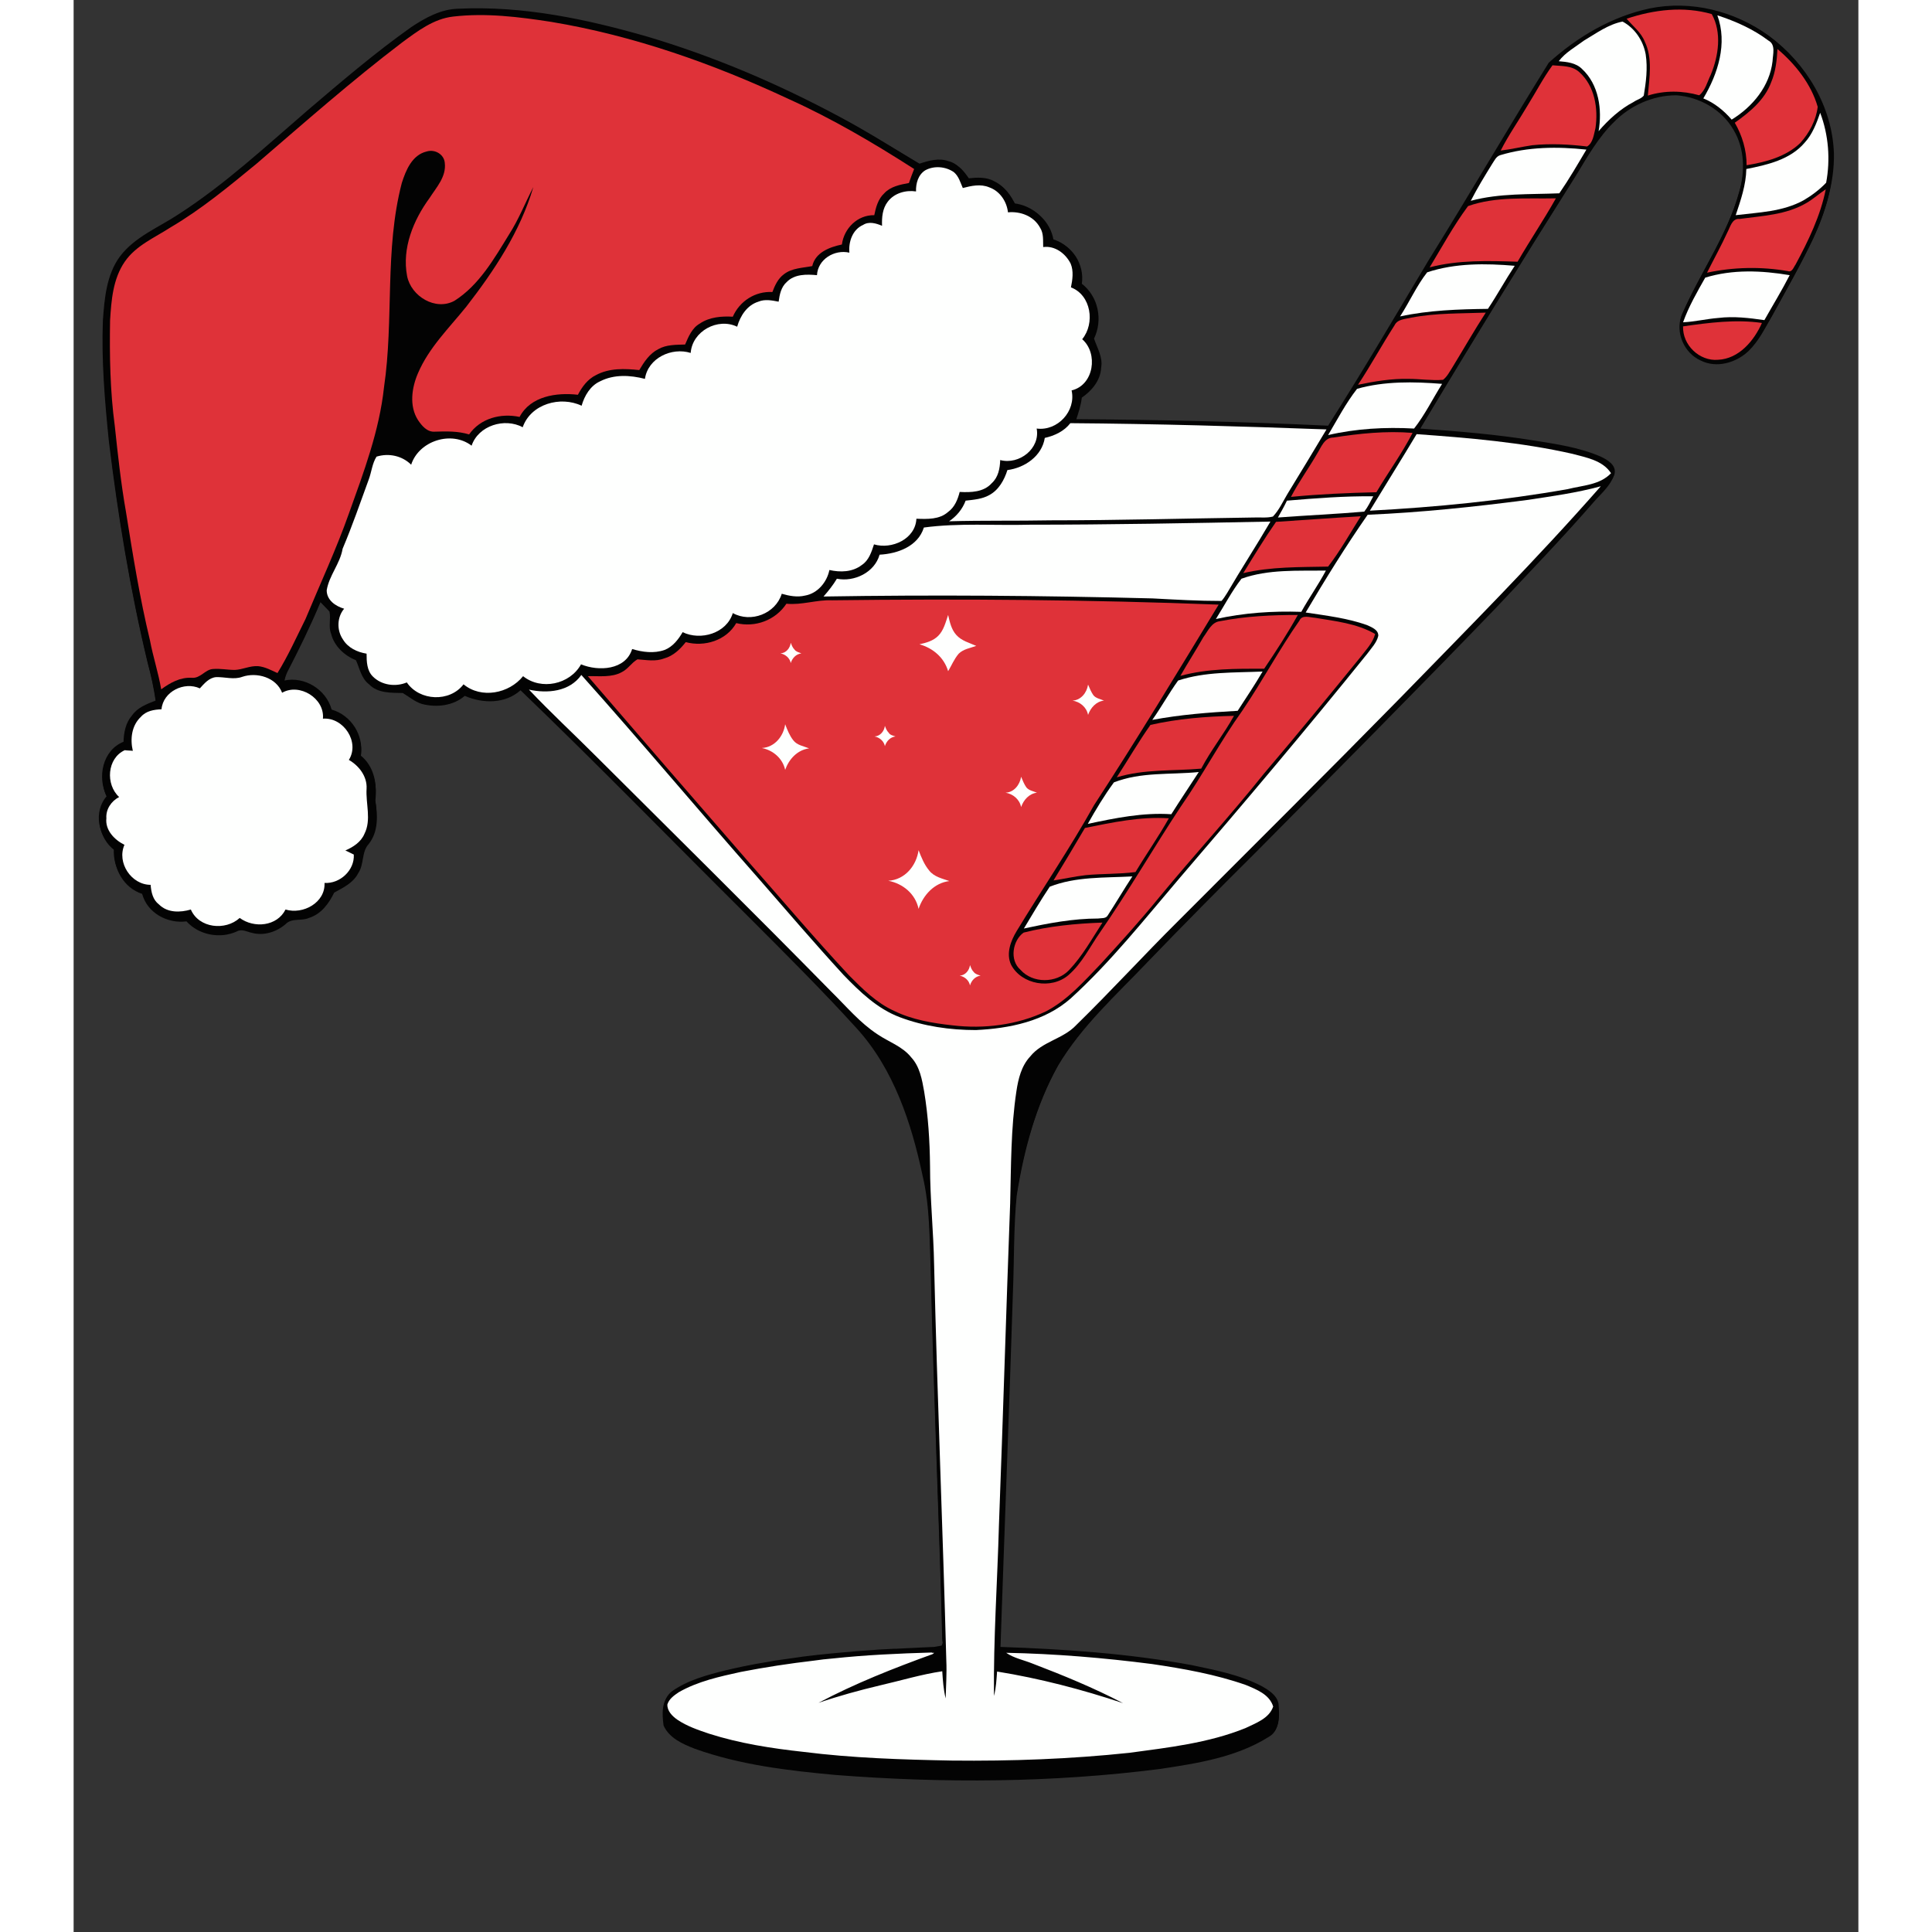 <svg xmlns="http://www.w3.org/2000/svg" xmlns:xlink="http://www.w3.org/1999/xlink" width="128" zoomAndPan="magnify" viewBox="0 0 96 103.92" height="128" preserveAspectRatio="xMidYMid meet" version="1.0"><rect x="0" y="0" width="96" height="103.92" fill="#333333" stroke="none"/><defs><clipPath id="62b3d8425e"><path d="M 1.055 0 L 94.734 0 L 94.734 95.926 L 1.055 95.926 Z M 1.055 0 " clip-rule="nonzero"/></clipPath><clipPath id="54d4fbfedc"><path d="M 1.055 0 L 94.734 0 L 94.734 95.926 L 1.055 95.926 Z M 1.055 0 " clip-rule="nonzero"/></clipPath><clipPath id="676d1e922f"><path d="M 1.055 0 L 46 0 L 46 38 L 1.055 38 Z M 1.055 0 " clip-rule="nonzero"/></clipPath><clipPath id="fe0c0308dc"><path d="M 87 10 L 94.734 10 L 94.734 15 L 87 15 Z M 87 10 " clip-rule="nonzero"/></clipPath><clipPath id="93b463aaff"><path d="M 89 6 L 94.734 6 L 94.734 12 L 89 12 Z M 89 6 " clip-rule="nonzero"/></clipPath><clipPath id="5d9f75c1ad"><path d="M 1.055 36 L 16 36 L 16 50 L 1.055 50 Z M 1.055 36 " clip-rule="nonzero"/></clipPath></defs><g clip-path="url(#62b3d8425e)"><path fill="#030303" d="M 93.559 12.852 C 92.891 14.262 92.117 15.605 91.363 16.984 C 90.98 17.641 90.645 18.344 90.09 18.883 C 89.418 19.52 88.363 19.824 87.508 19.387 C 86.621 18.984 86.152 17.891 86.484 16.984 C 87.457 14.734 88.934 12.719 89.586 10.332 C 89.906 9.238 89.891 7.996 89.285 6.988 C 88.664 5.898 87.441 5.207 86.199 5.125 C 84.945 5.125 83.719 5.68 82.848 6.57 C 82.012 7.391 81.422 8.434 80.82 9.426 C 77.953 13.961 75.137 18.531 72.387 23.133 C 74.449 23.266 76.527 23.453 78.574 23.789 C 79.762 23.973 80.988 24.156 82.109 24.645 C 82.48 24.812 82.98 25.098 82.848 25.586 C 82.629 26.176 82.129 26.578 81.727 27.047 C 80.031 28.996 78.238 30.844 76.477 32.727 C 72.219 37.145 67.895 41.496 63.586 45.848 C 61.641 47.777 59.715 49.727 57.801 51.711 C 56.094 53.508 54.215 55.188 52.941 57.336 C 51.734 59.504 51.062 61.941 50.695 64.395 C 50.512 66.09 50.543 67.805 50.492 69.516 C 50.277 75.902 50.023 82.285 49.824 88.668 C 53.258 88.77 56.695 89.004 60.082 89.645 C 61.375 89.91 62.68 90.148 63.855 90.77 C 64.223 90.988 64.66 91.254 64.777 91.711 C 64.844 92.312 64.895 93.105 64.258 93.441 C 62.512 94.531 60.418 94.852 58.422 95.152 C 52.641 95.891 46.789 95.926 40.973 95.473 C 38.422 95.238 35.84 94.934 33.41 94.062 C 32.758 93.809 32.035 93.488 31.734 92.816 C 31.652 92.215 31.602 91.457 32.152 91.055 C 33.008 90.449 34.047 90.18 35.035 89.93 C 35.188 89.895 35.34 89.863 35.488 89.828 C 35.641 89.793 35.773 89.762 35.926 89.742 C 36.41 89.645 36.914 89.559 37.402 89.477 C 37.484 89.457 37.586 89.441 37.668 89.426 C 38.07 89.359 38.457 89.309 38.859 89.258 C 38.977 89.238 39.094 89.223 39.211 89.207 C 39.715 89.141 40.219 89.09 40.719 89.039 C 40.906 89.023 41.09 89.004 41.273 88.988 C 41.828 88.938 42.379 88.902 42.949 88.852 C 43.117 88.836 43.285 88.836 43.453 88.82 C 43.672 88.805 43.887 88.785 44.105 88.785 C 44.156 88.785 44.207 88.785 44.242 88.785 C 44.441 88.77 44.66 88.77 44.859 88.754 C 45.094 88.734 45.332 88.734 45.566 88.719 C 45.715 88.719 45.867 88.703 46 88.703 C 46.086 88.703 46.168 88.703 46.27 88.684 L 46.672 88.617 C 46.688 88.586 46.703 88.535 46.723 88.5 C 46.723 88.484 46.723 88.469 46.738 88.449 C 46.754 88.383 46.738 88.316 46.723 88.23 C 46.555 81.613 46.254 74.992 46.102 68.375 C 46.035 66.66 46.066 64.914 45.664 63.234 C 45.062 60.395 44.105 57.488 42.113 55.305 C 40.25 53.254 38.273 51.289 36.312 49.324 C 32.219 45.258 28.199 41.125 24.039 37.129 C 23.219 37.867 22.012 37.852 21.039 37.43 C 20.418 37.969 19.512 38.066 18.742 37.867 C 18.355 37.75 18.055 37.48 17.703 37.277 C 17.082 37.262 16.363 37.297 15.891 36.809 C 15.473 36.488 15.391 35.969 15.188 35.516 C 14.566 35.262 14.016 34.758 13.848 34.086 C 13.695 33.699 13.848 33.281 13.762 32.895 C 13.613 32.727 13.43 32.559 13.277 32.391 C 12.742 33.668 12.137 34.91 11.5 36.137 C 11.418 36.32 11.348 36.504 11.332 36.707 C 12.422 36.473 13.598 37.176 13.879 38.27 C 14.938 38.57 15.625 39.648 15.441 40.738 C 16.129 41.293 16.344 42.219 16.227 43.074 C 16.363 43.863 16.395 44.738 15.875 45.395 C 15.473 45.828 15.641 46.484 15.305 46.973 C 15.039 47.492 14.5 47.746 14.016 48.012 C 13.73 48.602 13.312 49.172 12.656 49.375 C 12.254 49.559 11.734 49.359 11.398 49.711 C 10.914 50.129 10.227 50.348 9.605 50.18 C 9.336 50.129 9.055 49.945 8.785 50.098 C 7.879 50.516 6.738 50.297 6.07 49.559 C 5.047 49.695 3.957 49.105 3.688 48.082 C 2.699 47.762 2.129 46.738 2.195 45.73 C 1.34 45.09 1.09 43.746 1.812 42.922 C 1.293 41.898 1.594 40.453 2.715 40 C 2.734 39.496 2.832 38.977 3.168 38.59 C 3.469 38.168 3.973 37.969 4.441 37.781 C 4.344 37.094 4.191 36.406 4.008 35.715 C 3.066 31.801 2.414 27.82 1.93 23.82 C 1.711 21.672 1.527 19.504 1.609 17.336 C 1.695 16.16 1.793 14.902 2.531 13.91 C 3.32 12.836 4.609 12.332 5.699 11.625 C 8.199 10.012 10.379 7.98 12.641 6.047 C 14.449 4.504 16.262 2.941 18.223 1.562 C 18.977 1.059 19.816 0.59 20.738 0.57 C 24.207 0.402 27.645 1.125 30.945 2.066 C 34.5 3.125 37.938 4.586 41.223 6.316 C 42.715 7.105 44.141 8.012 45.582 8.871 C 46.086 8.703 46.621 8.551 47.141 8.734 C 47.625 8.852 47.945 9.273 48.195 9.66 C 48.668 9.625 49.188 9.594 49.621 9.828 C 50.109 10.062 50.426 10.535 50.66 11.004 C 51.668 11.105 52.555 11.91 52.707 12.918 C 53.73 13.188 54.383 14.23 54.23 15.27 C 55.121 15.941 55.371 17.219 54.887 18.211 C 55.055 18.715 55.371 19.219 55.27 19.773 C 55.238 20.461 54.77 21.016 54.23 21.387 C 54.18 21.805 54.047 22.211 53.914 22.613 C 58.457 22.645 63.016 22.746 67.559 22.965 C 69.422 20.043 71.18 17.051 72.957 14.078 C 75.152 10.551 77.23 6.973 79.43 3.445 C 80.969 2.051 82.816 0.957 84.859 0.52 C 87.074 0.066 89.418 0.656 91.23 1.965 C 93.207 3.426 94.602 5.746 94.684 8.25 C 94.719 9.793 94.23 11.391 93.559 12.852 Z M 93.559 12.852 " fill-opacity="1" fill-rule="nonzero"/></g><path fill="#030303" d="M 45.516 88.668 C 45.75 88.652 45.984 88.652 46.219 88.637 C 46.137 88.637 46.035 88.637 45.949 88.652 C 45.816 88.668 45.664 88.668 45.516 88.668 Z M 45.516 88.668 " fill-opacity="1" fill-rule="nonzero"/><g clip-path="url(#54d4fbfedc)"><path fill="#030303" d="M 94.602 8.18 C 94.531 5.695 93.125 3.359 91.145 1.898 C 89.336 0.59 86.988 0 84.777 0.453 C 82.73 0.891 80.887 1.98 79.344 3.375 C 77.148 6.906 75.07 10.484 72.875 14.012 C 71.098 16.984 69.336 19.977 67.477 22.898 C 62.934 22.68 58.391 22.578 53.828 22.547 C 53.98 22.141 54.113 21.738 54.148 21.32 C 54.703 20.949 55.172 20.395 55.188 19.707 C 55.289 19.137 54.969 18.648 54.801 18.125 C 55.27 17.137 55.02 15.859 54.148 15.203 C 54.301 14.164 53.629 13.121 52.621 12.852 C 52.473 11.844 51.582 11.039 50.578 10.938 C 50.344 10.465 50.023 9.996 49.539 9.762 C 49.102 9.508 48.598 9.543 48.113 9.594 C 47.844 9.207 47.543 8.785 47.059 8.668 C 46.539 8.484 46 8.637 45.496 8.805 C 44.055 7.945 42.633 7.039 41.141 6.25 C 37.887 4.504 34.449 3.039 30.895 1.98 C 27.578 1.023 24.156 0.301 20.688 0.469 C 19.766 0.488 18.91 0.957 18.156 1.461 C 16.211 2.84 14.383 4.402 12.574 5.945 C 10.328 7.879 8.148 9.91 5.648 11.523 C 4.559 12.246 3.285 12.734 2.48 13.809 C 1.762 14.801 1.66 16.059 1.574 17.238 C 1.492 19.402 1.676 21.57 1.895 23.723 C 2.379 27.719 3.035 31.699 3.973 35.617 C 4.156 36.289 4.309 36.977 4.41 37.684 C 3.941 37.867 3.438 38.051 3.137 38.488 C 2.801 38.875 2.699 39.395 2.684 39.898 C 1.559 40.352 1.258 41.797 1.777 42.824 C 1.055 43.664 1.309 44.988 2.164 45.629 C 2.094 46.637 2.684 47.66 3.672 47.98 C 3.957 49.004 5.031 49.594 6.051 49.457 C 6.723 50.199 7.863 50.434 8.77 49.996 C 9.035 49.844 9.32 50.031 9.59 50.078 C 10.227 50.266 10.898 50.047 11.383 49.609 C 11.719 49.273 12.238 49.477 12.641 49.273 C 13.293 49.09 13.715 48.5 14 47.914 C 14.484 47.645 15.02 47.391 15.289 46.871 C 15.625 46.402 15.457 45.73 15.859 45.293 C 16.363 44.637 16.344 43.746 16.211 42.973 C 16.344 42.117 16.129 41.191 15.441 40.637 C 15.625 39.562 14.938 38.473 13.879 38.168 C 13.578 37.078 12.422 36.371 11.332 36.605 C 11.348 36.406 11.418 36.219 11.516 36.035 C 12.152 34.809 12.773 33.566 13.293 32.289 C 13.461 32.457 13.629 32.609 13.781 32.793 C 13.863 33.18 13.715 33.598 13.863 33.984 C 14.031 34.656 14.566 35.16 15.207 35.414 C 15.406 35.867 15.488 36.387 15.91 36.707 C 16.379 37.195 17.082 37.176 17.719 37.176 C 18.07 37.363 18.375 37.648 18.758 37.766 C 19.531 37.969 20.438 37.867 21.055 37.328 C 22.027 37.73 23.234 37.75 24.055 37.027 C 28.215 41.023 32.238 45.141 36.328 49.223 C 38.289 51.188 40.25 53.152 42.129 55.203 C 44.125 57.387 45.078 60.293 45.684 63.133 C 46.086 64.812 46.051 66.559 46.117 68.273 C 46.27 74.895 46.555 81.512 46.738 88.133 C 46.754 88.215 46.754 88.281 46.754 88.348 C 46.754 88.367 46.754 88.383 46.738 88.398 C 46.723 88.449 46.703 88.484 46.688 88.516 L 46.285 88.586 C 46.051 88.602 45.816 88.602 45.582 88.617 C 45.348 88.637 45.113 88.637 44.879 88.652 C 44.676 88.668 44.457 88.668 44.258 88.684 C 44.207 88.684 44.156 88.684 44.125 88.684 C 43.906 88.703 43.688 88.703 43.469 88.719 C 43.301 88.734 43.133 88.734 42.984 88.754 C 42.43 88.785 41.859 88.836 41.309 88.887 C 41.121 88.902 40.938 88.922 40.754 88.938 C 40.25 88.988 39.746 89.039 39.246 89.105 C 39.129 89.121 39.012 89.141 38.895 89.156 C 38.492 89.207 38.105 89.273 37.703 89.324 C 37.617 89.34 37.52 89.359 37.434 89.375 C 36.93 89.457 36.445 89.543 35.961 89.645 C 35.809 89.676 35.676 89.711 35.523 89.742 C 35.371 89.777 35.223 89.812 35.07 89.844 C 34.066 90.098 33.043 90.367 32.188 90.969 C 31.652 91.375 31.684 92.145 31.77 92.734 C 32.07 93.422 32.809 93.727 33.445 93.977 C 35.875 94.836 38.457 95.137 41.004 95.387 C 46.805 95.844 52.672 95.809 58.457 95.07 C 60.453 94.766 62.547 94.449 64.289 93.355 C 64.926 93.02 64.859 92.23 64.809 91.625 C 64.711 91.172 64.273 90.902 63.887 90.684 C 62.715 90.078 61.391 89.828 60.117 89.559 C 56.73 88.938 53.293 88.703 49.855 88.586 C 50.074 82.199 50.324 75.816 50.527 69.434 C 50.594 67.719 50.562 66.008 50.727 64.309 C 51.113 61.875 51.766 59.422 52.973 57.254 C 54.25 55.102 56.145 53.422 57.836 51.625 C 59.746 49.66 61.676 47.711 63.621 45.762 C 67.945 41.41 72.27 37.059 76.512 32.641 C 78.273 30.762 80.082 28.914 81.758 26.965 C 82.145 26.492 82.664 26.074 82.883 25.5 C 83 25.016 82.496 24.73 82.145 24.562 C 81.02 24.074 79.797 23.891 78.605 23.703 C 76.562 23.367 74.484 23.199 72.422 23.051 C 75.172 18.445 77.988 13.875 80.852 9.34 C 81.457 8.348 82.027 7.309 82.883 6.484 C 83.754 5.578 84.977 5.039 86.234 5.039 C 87.477 5.125 88.699 5.797 89.32 6.906 C 89.922 7.914 89.938 9.141 89.621 10.246 C 88.969 12.633 87.492 14.648 86.52 16.902 C 86.168 17.809 86.652 18.918 87.543 19.305 C 88.398 19.738 89.453 19.422 90.125 18.801 C 90.676 18.262 91.012 17.555 91.398 16.902 C 92.152 15.539 92.922 14.18 93.594 12.77 C 94.23 11.391 94.734 9.793 94.602 8.18 Z M 67.391 23.098 C 66.703 24.258 66 25.402 65.297 26.559 C 65.043 26.98 64.844 27.434 64.508 27.785 C 64.172 27.871 63.82 27.82 63.469 27.836 C 59.832 27.887 56.191 27.988 52.555 27.988 C 50.727 28.023 48.918 27.988 47.09 28.039 C 47.492 27.77 47.812 27.383 47.98 26.93 C 48.414 26.879 48.867 26.848 49.254 26.629 C 49.758 26.359 50.059 25.82 50.227 25.285 C 51.164 25.164 52.086 24.527 52.238 23.555 C 52.758 23.438 53.277 23.199 53.613 22.762 C 58.223 22.797 62.816 22.93 67.391 23.098 Z M 40.805 32.305 C 47.746 32.223 54.684 32.273 61.609 32.539 C 59.41 36.152 57.215 39.781 54.902 43.328 C 53.613 45.645 52.121 47.828 50.746 50.098 C 50.426 50.617 50.16 51.305 50.441 51.91 C 51.012 52.984 52.605 53.254 53.527 52.465 C 54.266 51.828 54.684 50.938 55.238 50.148 C 56.762 47.945 58.086 45.645 59.562 43.41 C 60.738 41.73 61.691 39.898 62.883 38.234 C 63.953 36.656 64.859 34.961 65.949 33.398 C 66.102 33.062 66.504 33.23 66.789 33.246 C 67.879 33.43 69.035 33.551 70.008 34.121 C 69.871 34.625 69.504 34.977 69.203 35.379 C 67.508 37.465 65.801 39.547 64.055 41.598 C 62.227 43.879 60.25 46.031 58.391 48.281 C 57.383 49.527 56.312 50.703 55.238 51.879 C 54.348 52.801 53.461 53.809 52.305 54.414 C 50.746 55.152 48.969 55.371 47.273 55.172 C 46.203 55.051 45.113 54.867 44.141 54.398 C 43.184 53.961 42.445 53.223 41.711 52.48 C 39.816 50.449 38.02 48.316 36.176 46.234 C 33.328 42.957 30.492 39.68 27.66 36.387 C 28.266 36.371 28.934 36.473 29.488 36.168 C 29.824 36 30.008 35.664 30.328 35.48 C 30.812 35.516 31.297 35.617 31.77 35.43 C 32.254 35.297 32.621 34.941 32.926 34.559 C 33.93 34.824 35.105 34.473 35.641 33.531 C 36.664 33.785 37.754 33.383 38.34 32.492 C 39.18 32.559 39.965 32.254 40.805 32.305 Z M 40.336 32.086 C 40.602 31.785 40.855 31.465 41.055 31.129 C 41.992 31.316 43.082 30.793 43.352 29.836 C 44.309 29.785 45.414 29.398 45.734 28.375 C 47.625 28.121 49.539 28.273 51.434 28.223 C 55.742 28.223 60.066 28.141 64.375 28.055 C 63.621 29.348 62.797 30.609 62.043 31.902 C 61.941 32.055 61.859 32.203 61.742 32.324 C 60.5 32.324 59.277 32.254 58.039 32.188 C 52.137 32.035 46.234 32.004 40.336 32.086 Z M 55.105 49.406 C 53.762 49.406 52.422 49.66 51.113 49.945 C 51.566 49.191 52.02 48.418 52.504 47.695 C 53.914 47.156 55.457 47.223 56.949 47.156 C 56.496 47.844 56.074 48.566 55.625 49.258 C 55.523 49.441 55.27 49.375 55.105 49.406 Z M 55.34 49.625 C 54.77 50.5 54.266 51.422 53.543 52.18 C 52.855 52.902 51.582 52.902 50.93 52.164 C 50.344 51.641 50.527 50.602 51.113 50.164 C 52.473 49.793 53.914 49.66 55.34 49.625 Z M 54.449 47.074 C 53.863 47.141 53.293 47.273 52.723 47.359 C 53.293 46.418 53.848 45.477 54.418 44.535 C 55.91 44.234 57.398 43.914 58.926 44.016 C 58.371 45.008 57.719 45.93 57.133 46.906 C 56.242 47.023 55.34 46.973 54.449 47.074 Z M 54.566 44.316 C 55.004 43.543 55.457 42.789 55.977 42.082 C 57.418 41.512 59.008 41.68 60.535 41.527 C 60.051 42.285 59.547 43.023 59.059 43.797 C 57.535 43.695 56.043 44 54.566 44.316 Z M 56.125 41.812 C 56.715 40.875 57.301 39.898 57.922 38.992 C 59.395 38.656 60.902 38.539 62.414 38.504 C 61.875 39.48 61.172 40.352 60.652 41.344 C 59.145 41.477 57.586 41.359 56.125 41.812 Z M 58.02 38.738 C 58.508 38.051 58.91 37.312 59.41 36.625 C 60.871 36.137 62.445 36.203 63.973 36.137 C 63.551 36.859 63.082 37.547 62.629 38.254 C 61.07 38.336 59.531 38.453 58.02 38.738 Z M 59.547 36.355 C 59.949 35.648 60.383 34.977 60.785 34.27 C 61.004 33.934 61.188 33.465 61.66 33.414 C 63.031 33.145 64.441 33.078 65.848 33.078 C 65.297 34.07 64.676 35.027 64.039 35.969 C 62.547 35.969 61.02 35.934 59.547 36.355 Z M 61.441 33.281 C 61.895 32.559 62.297 31.785 62.816 31.113 C 64.273 30.609 65.848 30.727 67.359 30.691 C 66.957 31.449 66.453 32.156 66.035 32.91 C 64.492 32.844 62.934 32.945 61.441 33.281 Z M 62.914 30.828 C 63.484 29.902 64.055 28.98 64.676 28.07 C 66.203 27.973 67.727 27.855 69.234 27.77 C 68.664 28.676 68.129 29.633 67.477 30.477 C 65.949 30.508 64.406 30.477 62.914 30.828 Z M 64.793 27.855 C 64.961 27.551 65.129 27.266 65.281 26.945 C 66.82 26.797 68.363 26.68 69.906 26.695 C 69.754 26.98 69.621 27.266 69.422 27.52 C 67.879 27.652 66.336 27.734 64.793 27.855 Z M 65.465 26.727 C 65.883 25.922 66.418 25.184 66.871 24.395 C 67.105 24.059 67.258 23.535 67.742 23.535 C 69.152 23.316 70.578 23.168 72 23.285 C 71.434 24.395 70.695 25.402 70.059 26.477 C 68.531 26.512 67.008 26.578 65.465 26.727 Z M 13.41 38.656 C 14.52 38.57 15.406 39.918 14.805 40.875 C 15.355 41.191 15.793 41.766 15.758 42.418 C 15.691 43.227 16.027 44.082 15.641 44.84 C 15.457 45.273 15.039 45.543 14.617 45.73 C 14.77 45.797 14.922 45.879 15.07 45.945 C 15.121 46.785 14.332 47.527 13.496 47.477 C 13.547 48.535 12.34 49.191 11.398 48.902 C 10.945 49.812 9.707 49.93 8.934 49.359 C 8.164 50.062 6.738 49.91 6.305 48.902 C 5.734 49.07 5.047 49.09 4.594 48.637 C 4.258 48.383 4.176 47.98 4.141 47.578 C 3.102 47.578 2.312 46.383 2.734 45.426 C 2.195 45.156 1.691 44.637 1.762 44 C 1.727 43.512 2.027 43.074 2.449 42.855 C 1.711 42.184 1.793 40.773 2.75 40.336 C 2.867 40.352 3.086 40.352 3.184 40.371 C 3.035 39.73 3.117 39.008 3.621 38.539 C 3.906 38.219 4.324 38.152 4.727 38.137 C 4.812 37.176 5.953 36.625 6.789 37.008 C 7.023 36.758 7.277 36.438 7.66 36.406 C 8.129 36.387 8.617 36.555 9.07 36.387 C 9.859 36.121 10.898 36.422 11.215 37.246 C 12.152 36.723 13.512 37.562 13.41 38.656 Z M 12.457 33.312 C 11.969 34.289 11.516 35.297 10.945 36.219 C 10.613 36.07 10.277 35.883 9.906 35.852 C 9.473 35.816 9.07 36.035 8.652 36.051 C 8.266 36.051 7.879 35.969 7.492 36 C 7.059 36.02 6.805 36.523 6.336 36.473 C 5.715 36.438 5.18 36.742 4.695 37.094 C 4.543 36.203 4.258 35.348 4.09 34.457 C 3.539 32.172 3.168 29.852 2.801 27.551 C 2.531 26.023 2.363 24.477 2.195 22.93 C 1.945 21.051 1.91 19.152 1.945 17.254 C 2.012 16.18 2.094 15.02 2.734 14.094 C 3.336 13.223 4.344 12.801 5.195 12.246 C 6.855 11.273 8.332 10.047 9.824 8.82 C 12.391 6.586 14.938 4.336 17.652 2.27 C 18.473 1.664 19.348 0.992 20.402 0.875 C 22.164 0.672 23.922 0.891 25.664 1.16 C 30.109 1.898 34.383 3.41 38.441 5.309 C 40.789 6.367 43.016 7.676 45.195 9.07 C 45.094 9.324 44.996 9.574 44.91 9.828 C 44.441 9.91 43.922 10.012 43.586 10.383 C 43.25 10.684 43.133 11.137 43.051 11.559 C 42.145 11.543 41.426 12.266 41.309 13.137 C 40.652 13.273 39.883 13.559 39.715 14.297 C 39.195 14.398 38.625 14.398 38.188 14.734 C 37.871 14.969 37.703 15.34 37.57 15.691 C 36.645 15.641 35.809 16.18 35.438 17.02 C 34.836 16.984 34.184 17.035 33.664 17.387 C 33.242 17.621 33.059 18.094 32.875 18.512 C 32.387 18.531 31.867 18.512 31.434 18.766 C 30.965 19 30.66 19.453 30.41 19.891 C 29.621 19.809 28.801 19.773 28.078 20.16 C 27.629 20.379 27.324 20.797 27.109 21.219 C 25.969 21.082 24.559 21.285 23.973 22.41 C 22.969 22.191 21.859 22.477 21.258 23.352 C 20.652 23.168 20.035 23.184 19.414 23.199 C 18.992 23.234 18.707 22.883 18.508 22.578 C 18.023 21.824 18.172 20.832 18.508 20.059 C 19.094 18.68 20.184 17.621 21.105 16.48 C 22.613 14.531 24.008 12.434 24.711 10.047 C 24.273 10.887 23.922 11.793 23.402 12.602 C 22.598 13.91 21.793 15.32 20.469 16.16 C 19.445 16.715 18.141 15.926 17.922 14.836 C 17.637 13.34 18.258 11.828 19.129 10.633 C 19.496 10.062 20.035 9.492 19.949 8.754 C 19.914 8.281 19.414 7.996 18.977 8.133 C 18.188 8.316 17.855 9.141 17.637 9.828 C 16.695 13.422 17.219 17.168 16.68 20.816 C 16.43 23.148 15.59 25.367 14.805 27.566 C 14.117 29.551 13.242 31.414 12.457 33.312 Z M 20.973 36.809 C 20.234 37.781 18.609 37.715 17.922 36.707 C 17.316 36.961 16.562 36.859 16.094 36.387 C 15.773 36.07 15.758 35.582 15.758 35.16 C 15.254 35.078 14.754 34.844 14.484 34.391 C 14.148 33.902 14.164 33.195 14.551 32.742 C 14.098 32.609 13.613 32.289 13.613 31.75 C 13.746 30.945 14.332 30.324 14.469 29.516 C 14.988 28.289 15.422 27.031 15.875 25.789 C 16.027 25.383 16.059 24.93 16.293 24.562 C 16.949 24.359 17.668 24.512 18.156 24.996 C 18.574 23.703 20.336 23.148 21.406 23.973 C 21.777 22.883 23.184 22.461 24.156 22.98 C 24.594 21.723 26.188 21.285 27.324 21.824 C 27.477 21.285 27.797 20.746 28.316 20.512 C 29.07 20.125 29.941 20.176 30.73 20.379 C 30.895 19.254 32.172 18.664 33.191 18.984 C 33.277 17.809 34.652 17.07 35.691 17.574 C 35.859 16.984 36.227 16.414 36.832 16.227 C 37.184 16.078 37.57 16.16 37.922 16.227 C 37.973 15.844 38.055 15.438 38.355 15.172 C 38.777 14.734 39.43 14.75 39.984 14.801 C 40.031 13.945 40.922 13.406 41.727 13.59 C 41.676 13.004 41.895 12.348 42.465 12.098 C 42.781 11.895 43.168 12.012 43.484 12.145 C 43.469 11.691 43.504 11.223 43.789 10.852 C 44.141 10.383 44.762 10.215 45.312 10.297 C 45.297 9.863 45.43 9.391 45.816 9.156 C 46.285 8.902 46.906 8.953 47.344 9.258 C 47.609 9.477 47.695 9.812 47.828 10.113 C 48.281 9.996 48.785 9.879 49.254 10.078 C 49.824 10.281 50.191 10.836 50.258 11.422 C 50.93 11.355 51.648 11.625 51.984 12.246 C 52.188 12.566 52.137 12.938 52.152 13.289 C 52.789 13.203 53.359 13.641 53.629 14.18 C 53.797 14.582 53.73 15.035 53.645 15.457 C 54.734 15.875 54.953 17.387 54.25 18.246 C 55.152 19 54.902 20.715 53.695 21.016 C 53.945 22.125 52.941 23.219 51.816 23.066 C 52.02 24.141 50.879 25.031 49.855 24.762 C 49.84 25.215 49.758 25.688 49.402 26.008 C 48.969 26.492 48.281 26.512 47.676 26.477 C 47.578 26.879 47.41 27.301 47.059 27.551 C 46.586 27.973 45.934 27.938 45.348 27.922 C 45.297 29.012 44.023 29.586 43.066 29.297 C 42.934 29.703 42.797 30.156 42.414 30.406 C 41.91 30.793 41.258 30.812 40.668 30.676 C 40.535 31.332 40.031 31.938 39.363 32.055 C 38.941 32.156 38.508 32.07 38.105 31.953 C 37.77 33.027 36.445 33.531 35.473 32.996 C 35.137 34.086 33.746 34.488 32.773 34.02 C 32.539 34.422 32.238 34.809 31.801 34.977 C 31.23 35.18 30.609 35.094 30.059 34.926 C 29.707 36.07 28.246 36.137 27.309 35.75 C 26.707 36.84 25.164 37.16 24.191 36.387 C 23.418 37.312 21.926 37.598 20.973 36.809 Z M 71.297 37.598 C 67.359 41.613 63.367 45.578 59.395 49.559 C 57.535 51.391 55.773 53.32 53.914 55.152 C 53.211 55.91 52.086 56.027 51.434 56.852 C 50.965 57.355 50.797 58.043 50.695 58.715 C 50.395 60.715 50.41 62.73 50.359 64.746 C 50.141 70.492 49.992 76.254 49.758 82.016 C 49.672 85.09 49.453 88.164 49.488 91.238 C 49.605 90.82 49.605 90.367 49.656 89.93 C 51.953 90.297 54.215 90.871 56.43 91.625 C 54.852 90.801 53.191 90.148 51.551 89.492 C 51.082 89.289 50.562 89.207 50.141 88.922 C 52.773 88.973 55.406 89.191 58.004 89.527 C 59.695 89.777 61.406 90.078 63.031 90.652 C 63.602 90.887 64.309 91.156 64.508 91.809 C 64.289 92.449 63.57 92.699 63.016 92.969 C 61.039 93.758 58.891 94.012 56.781 94.297 C 53.613 94.633 50.41 94.75 47.223 94.715 C 44.559 94.648 41.875 94.582 39.227 94.246 C 37.52 94.062 35.809 93.809 34.164 93.273 C 33.578 93.07 32.977 92.852 32.457 92.516 C 32.188 92.312 31.902 92.047 31.918 91.691 C 32.004 91.391 32.289 91.207 32.539 91.039 C 33.562 90.449 34.734 90.199 35.875 89.945 C 37.184 89.695 38.492 89.492 39.797 89.34 C 40.133 89.309 40.484 89.258 40.82 89.223 C 42.582 89.055 44.359 88.953 46.137 88.902 L 46.168 88.922 L 46.27 88.922 C 46.234 88.938 46.203 88.973 46.184 88.988 C 44.09 89.742 42.012 90.566 40.051 91.609 C 41.141 91.238 42.246 90.938 43.367 90.668 C 44.477 90.398 45.566 90.078 46.703 89.91 C 46.738 90.398 46.773 90.887 46.891 91.375 C 46.906 90.703 46.941 90.031 46.922 89.34 C 46.738 82.25 46.438 75.145 46.27 68.055 C 46.234 66.273 46.051 64.512 46.051 62.73 C 46.035 61.387 45.949 60.059 45.734 58.73 C 45.633 58.078 45.496 57.387 45.027 56.883 C 44.559 56.297 43.84 56.078 43.234 55.656 C 42.297 55.035 41.559 54.164 40.754 53.371 C 36.562 49.121 32.34 44.938 28.113 40.723 C 26.906 39.512 25.648 38.355 24.477 37.109 C 25.465 37.312 26.672 37.211 27.293 36.32 C 30.512 39.934 33.613 43.629 36.812 47.258 C 38.34 48.988 39.832 50.75 41.391 52.449 C 42.262 53.355 43.219 54.281 44.426 54.734 C 45.734 55.219 47.141 55.422 48.516 55.422 C 50.309 55.34 52.219 54.953 53.613 53.727 C 55.773 51.762 57.586 49.457 59.48 47.242 C 62.883 43.258 66.27 39.262 69.57 35.18 C 69.789 34.875 70.074 34.59 70.156 34.223 C 70.176 33.887 69.789 33.75 69.539 33.633 C 68.48 33.262 67.359 33.129 66.25 32.961 C 67.309 31.18 68.398 29.418 69.57 27.703 C 72.438 27.602 75.305 27.301 78.137 26.914 C 79.461 26.711 80.805 26.543 82.109 26.176 C 78.676 30.121 74.969 33.852 71.297 37.598 Z M 80.637 24.41 C 81.371 24.613 82.262 24.762 82.715 25.453 C 82.109 26.09 81.188 26.105 80.383 26.309 C 76.863 26.93 73.309 27.281 69.738 27.469 C 70.578 26.09 71.434 24.73 72.254 23.352 C 75.055 23.555 77.887 23.789 80.637 24.41 Z M 72.102 23.051 C 70.559 22.965 68.984 23.051 67.477 23.402 C 67.977 22.562 68.43 21.688 69.035 20.914 C 70.527 20.48 72.086 20.512 73.609 20.648 C 73.09 21.453 72.688 22.328 72.102 23.051 Z M 74.18 19.758 C 74.031 19.992 73.895 20.262 73.68 20.43 C 73.059 20.48 72.438 20.379 71.816 20.379 C 70.895 20.359 69.988 20.512 69.102 20.695 C 69.789 19.656 70.391 18.547 71.062 17.504 C 71.215 17.152 71.633 17.168 71.969 17.102 C 73.293 16.852 74.633 16.883 75.977 16.832 C 75.355 17.789 74.77 18.781 74.18 19.758 Z M 76.074 16.613 C 74.5 16.633 72.906 16.684 71.348 17.02 C 71.852 16.246 72.238 15.371 72.805 14.648 C 74.316 14.145 75.957 14.164 77.516 14.312 C 77.016 15.07 76.578 15.859 76.074 16.613 Z M 77.668 14.078 C 76.094 14.027 74.484 13.977 72.941 14.379 C 73.629 13.289 74.25 12.145 75.02 11.105 C 76.527 10.566 78.172 10.719 79.746 10.684 C 79.078 11.809 78.32 12.918 77.668 14.078 Z M 79.898 10.398 C 78.305 10.465 76.695 10.383 75.137 10.801 C 75.488 10.113 75.891 9.457 76.293 8.805 C 76.41 8.637 76.496 8.418 76.711 8.348 C 78.203 7.879 79.812 7.879 81.355 8.047 C 80.902 8.836 80.434 9.645 79.898 10.398 Z M 81.859 6.887 C 81.773 7.223 81.727 7.695 81.406 7.879 C 80.434 7.762 79.43 7.711 78.457 7.812 C 77.887 7.895 77.332 8.031 76.762 8.098 C 77.184 7.258 77.734 6.484 78.223 5.66 C 78.676 4.938 79.059 4.184 79.562 3.496 C 80.047 3.543 80.602 3.496 81.004 3.863 C 81.824 4.602 82.012 5.828 81.859 6.887 Z M 84.457 5.141 C 84.324 5.309 84.09 5.359 83.922 5.477 C 83.184 5.863 82.562 6.434 82.027 7.055 C 82.227 5.898 82.043 4.551 81.137 3.711 C 80.805 3.375 80.316 3.328 79.883 3.293 C 80.234 2.824 80.77 2.535 81.238 2.184 C 81.895 1.797 82.547 1.309 83.316 1.16 C 83.973 1.512 84.426 2.184 84.559 2.922 C 84.676 3.68 84.574 4.434 84.457 5.141 Z M 87.441 5.125 C 86.535 4.871 85.582 4.855 84.676 5.141 C 84.758 4.184 84.945 3.141 84.508 2.234 C 84.305 1.746 83.871 1.41 83.535 1.008 C 84.992 0.52 86.602 0.32 88.113 0.758 C 88.664 1.746 88.48 3.008 88.062 4.016 C 87.879 4.383 87.777 4.871 87.441 5.125 Z M 89.203 6.434 C 88.781 5.945 88.262 5.527 87.676 5.293 C 88.465 3.965 88.984 2.336 88.43 0.824 C 89.402 1.141 90.359 1.562 91.18 2.184 C 91.582 2.418 91.414 2.941 91.398 3.309 C 91.23 4.637 90.309 5.746 89.203 6.434 Z M 89.336 6.602 C 90.141 6.031 90.945 5.375 91.297 4.418 C 91.531 3.848 91.598 3.242 91.648 2.637 C 92.605 3.445 93.461 4.52 93.812 5.746 C 93.727 6.469 93.359 7.156 92.871 7.695 C 92.102 8.434 91.012 8.719 89.988 8.887 C 89.973 8.082 89.738 7.293 89.336 6.602 Z M 88.465 19.371 C 87.477 19.438 86.555 18.562 86.586 17.555 C 87.996 17.355 89.418 17.168 90.828 17.371 C 90.41 18.344 89.586 19.32 88.465 19.371 Z M 90.945 17.219 C 90.125 17.102 89.301 17 88.465 17.102 C 87.828 17.152 87.207 17.305 86.57 17.336 C 86.871 16.496 87.324 15.707 87.762 14.934 C 89.234 14.48 90.793 14.547 92.305 14.801 C 91.867 15.625 91.398 16.414 90.945 17.219 Z M 92.637 14.211 C 92.539 14.348 92.453 14.648 92.219 14.566 C 90.777 14.312 89.301 14.348 87.879 14.648 C 88.246 13.91 88.648 13.188 88.984 12.449 C 89.133 12.18 89.219 11.727 89.621 11.762 C 90.844 11.625 92.117 11.559 93.207 10.938 C 93.578 10.719 93.895 10.434 94.246 10.199 C 93.961 11.609 93.324 12.938 92.637 14.211 Z M 94.266 9.828 C 93.914 10.199 93.492 10.516 93.059 10.77 C 91.934 11.391 90.645 11.422 89.402 11.574 C 89.672 10.77 89.957 9.945 89.973 9.09 C 91.098 8.871 92.336 8.586 93.109 7.676 C 93.527 7.223 93.746 6.637 93.945 6.066 C 94.398 7.258 94.5 8.586 94.266 9.828 Z M 94.266 9.828 " fill-opacity="1" fill-rule="nonzero"/></g><path fill="#df3239" d="M 83.535 1.008 C 84.992 0.52 86.602 0.32 88.113 0.758 C 88.664 1.746 88.48 3.008 88.062 4.016 C 87.879 4.383 87.777 4.855 87.441 5.125 C 86.535 4.871 85.582 4.855 84.676 5.141 C 84.758 4.184 84.945 3.141 84.508 2.234 C 84.305 1.73 83.871 1.41 83.535 1.008 Z M 83.535 1.008 " fill-opacity="1" fill-rule="nonzero"/><g clip-path="url(#676d1e922f)"><path fill="#df3239" d="M 17.668 2.285 C 18.492 1.68 19.363 1.008 20.418 0.891 C 22.18 0.688 23.938 0.906 25.684 1.176 C 30.125 1.914 34.398 3.426 38.457 5.324 C 40.805 6.383 43.035 7.695 45.211 9.09 C 45.113 9.34 45.012 9.594 44.93 9.844 C 44.457 9.93 43.938 10.031 43.602 10.398 C 43.27 10.703 43.152 11.156 43.066 11.574 C 42.16 11.559 41.441 12.281 41.324 13.152 C 40.668 13.289 39.898 13.574 39.73 14.312 C 39.211 14.414 38.641 14.414 38.207 14.75 C 37.887 14.984 37.719 15.355 37.586 15.707 C 36.664 15.656 35.824 16.195 35.457 17.035 C 34.852 17 34.199 17.051 33.68 17.406 C 33.262 17.641 33.074 18.109 32.891 18.531 C 32.406 18.547 31.887 18.531 31.449 18.781 C 30.98 19.016 30.68 19.473 30.426 19.906 C 29.641 19.824 28.816 19.789 28.098 20.176 C 27.645 20.395 27.344 20.816 27.125 21.234 C 25.984 21.102 24.578 21.301 23.988 22.426 C 22.984 22.211 21.879 22.496 21.273 23.367 C 20.672 23.184 20.051 23.199 19.43 23.219 C 19.012 23.25 18.727 22.898 18.523 22.594 C 18.039 21.84 18.188 20.848 18.523 20.074 C 19.109 18.699 20.199 17.641 21.121 16.496 C 22.633 14.547 24.023 12.449 24.727 10.062 C 24.293 10.902 23.938 11.809 23.418 12.617 C 22.613 13.926 21.809 15.34 20.484 16.18 C 19.465 16.734 18.156 15.941 17.938 14.852 C 17.652 13.355 18.273 11.844 19.145 10.652 C 19.512 10.078 20.051 9.508 19.965 8.77 C 19.934 8.301 19.43 8.012 18.992 8.148 C 18.207 8.332 17.871 9.156 17.652 9.844 C 16.715 13.441 17.234 17.188 16.695 20.832 C 16.445 23.168 15.609 25.383 14.82 27.586 C 14.133 29.535 13.262 31.398 12.473 33.297 C 11.988 34.27 11.535 35.281 10.965 36.203 C 10.629 36.051 10.293 35.867 9.926 35.832 C 9.488 35.801 9.086 36.02 8.668 36.035 C 8.281 36.035 7.895 35.953 7.512 35.984 C 7.074 36 6.824 36.504 6.355 36.457 C 5.734 36.422 5.195 36.723 4.711 37.078 C 4.559 36.188 4.273 35.328 4.105 34.438 C 3.555 32.156 3.184 29.836 2.816 27.535 C 2.547 26.008 2.379 24.461 2.215 22.914 C 1.961 21.031 1.93 19.137 1.961 17.238 C 2.027 16.16 2.113 15.004 2.75 14.078 C 3.352 13.203 4.359 12.785 5.215 12.23 C 6.875 11.254 8.348 10.031 9.84 8.805 C 12.422 6.586 14.969 4.336 17.668 2.285 Z M 17.668 2.285 " fill-opacity="1" fill-rule="nonzero"/></g><path fill="#df3239" d="M 91.648 2.637 C 92.605 3.445 93.461 4.52 93.812 5.746 C 93.727 6.469 93.359 7.156 92.871 7.695 C 92.102 8.434 91.012 8.719 89.988 8.887 C 89.988 8.082 89.754 7.293 89.352 6.602 C 90.156 6.031 90.961 5.375 91.312 4.418 C 91.547 3.863 91.617 3.242 91.648 2.637 Z M 91.648 2.637 " fill-opacity="1" fill-rule="nonzero"/><path fill="#df3239" d="M 78.203 5.68 C 78.656 4.957 79.043 4.199 79.547 3.512 C 80.031 3.562 80.586 3.512 80.988 3.879 C 81.824 4.621 82.012 5.848 81.859 6.887 C 81.773 7.223 81.727 7.695 81.406 7.879 C 80.434 7.762 79.43 7.711 78.457 7.812 C 77.887 7.895 77.332 8.031 76.762 8.098 C 77.184 7.258 77.734 6.484 78.203 5.68 Z M 78.203 5.68 " fill-opacity="1" fill-rule="nonzero"/><g clip-path="url(#fe0c0308dc)"><path fill="#df3239" d="M 93.207 10.918 C 93.578 10.703 93.895 10.414 94.246 10.18 C 93.961 11.609 93.309 12.953 92.621 14.23 C 92.52 14.363 92.438 14.668 92.203 14.582 C 90.762 14.332 89.285 14.363 87.859 14.668 C 88.23 13.926 88.633 13.203 88.969 12.465 C 89.117 12.195 89.203 11.742 89.605 11.777 C 90.844 11.609 92.117 11.559 93.207 10.918 Z M 93.207 10.918 " fill-opacity="1" fill-rule="nonzero"/></g><path fill="#df3239" d="M 75.004 11.086 C 76.512 10.551 78.152 10.703 79.73 10.668 C 79.078 11.828 78.34 12.918 77.668 14.078 C 76.094 14.027 74.484 13.977 72.941 14.379 C 73.609 13.273 74.23 12.129 75.004 11.086 Z M 75.004 11.086 " fill-opacity="1" fill-rule="nonzero"/><path fill="#df3239" d="M 71.953 17.086 C 73.277 16.832 74.617 16.867 75.957 16.816 C 75.336 17.773 74.77 18.766 74.164 19.758 C 74.012 19.992 73.879 20.262 73.66 20.43 C 73.043 20.48 72.422 20.379 71.801 20.379 C 70.879 20.359 69.973 20.512 69.086 20.695 C 69.773 19.656 70.375 18.547 71.047 17.504 C 71.215 17.152 71.633 17.168 71.953 17.086 Z M 71.953 17.086 " fill-opacity="1" fill-rule="nonzero"/><path fill="#df3239" d="M 86.57 17.555 C 87.977 17.355 89.402 17.168 90.812 17.371 C 90.391 18.328 89.57 19.305 88.449 19.352 C 87.457 19.438 86.535 18.562 86.57 17.555 Z M 86.57 17.555 " fill-opacity="1" fill-rule="nonzero"/><path fill="#df3239" d="M 67.762 23.535 C 69.168 23.316 70.594 23.168 72.02 23.285 C 71.449 24.395 70.711 25.402 70.074 26.477 C 68.531 26.512 67.008 26.578 65.48 26.727 C 65.898 25.922 66.438 25.184 66.891 24.395 C 67.105 24.059 67.273 23.535 67.762 23.535 Z M 67.762 23.535 " fill-opacity="1" fill-rule="nonzero"/><path fill="#df3239" d="M 64.676 28.07 C 66.203 27.973 67.727 27.855 69.234 27.77 C 68.664 28.676 68.129 29.633 67.477 30.477 C 65.949 30.508 64.406 30.477 62.914 30.828 C 63.484 29.902 64.055 28.961 64.676 28.07 Z M 64.676 28.07 " fill-opacity="1" fill-rule="nonzero"/><path fill="#df3239" d="M 70.008 34.102 C 69.871 34.605 69.504 34.961 69.203 35.363 C 67.508 37.445 65.801 39.531 64.055 41.578 C 62.227 43.863 60.25 46.016 58.391 48.266 C 57.383 49.508 56.312 50.684 55.238 51.859 C 54.348 52.785 53.461 53.793 52.305 54.398 C 50.746 55.137 48.969 55.355 47.273 55.152 C 46.203 55.035 45.113 54.852 44.141 54.379 C 43.184 53.945 42.445 53.203 41.711 52.465 C 39.816 50.434 38.02 48.301 36.176 46.215 C 33.328 42.941 30.492 39.664 27.66 36.371 C 28.266 36.355 28.934 36.457 29.488 36.152 C 29.824 35.984 30.008 35.648 30.328 35.465 C 30.812 35.496 31.297 35.598 31.77 35.414 C 32.254 35.281 32.621 34.926 32.926 34.539 C 33.93 34.809 35.105 34.457 35.641 33.516 C 36.664 33.766 37.754 33.363 38.34 32.473 C 39.16 32.559 39.965 32.254 40.789 32.289 C 47.727 32.203 54.668 32.254 61.59 32.523 C 59.395 36.137 57.199 39.766 54.887 43.309 C 53.594 45.629 52.102 47.812 50.727 50.078 C 50.41 50.602 50.141 51.289 50.426 51.895 C 50.996 52.969 52.59 53.238 53.512 52.449 C 54.25 51.809 54.668 50.918 55.223 50.129 C 56.746 47.93 58.07 45.629 59.547 43.395 C 60.719 41.715 61.676 39.883 62.867 38.219 C 63.938 36.641 64.844 34.941 65.934 33.383 C 66.086 33.047 66.488 33.215 66.77 33.23 C 67.879 33.414 69.02 33.531 70.008 34.102 Z M 70.008 34.102 " fill-opacity="1" fill-rule="nonzero"/><path fill="#df3239" d="M 61.66 33.414 C 63.031 33.145 64.441 33.078 65.848 33.078 C 65.297 34.07 64.676 35.027 64.039 35.969 C 62.531 35.969 61.004 35.953 59.531 36.355 C 59.934 35.648 60.367 34.977 60.77 34.27 C 61.02 33.934 61.207 33.465 61.66 33.414 Z M 61.66 33.414 " fill-opacity="1" fill-rule="nonzero"/><path fill="#df3239" d="M 57.922 38.992 C 59.395 38.656 60.902 38.539 62.414 38.504 C 61.875 39.48 61.172 40.352 60.652 41.344 C 59.129 41.477 57.586 41.359 56.109 41.812 C 56.715 40.875 57.281 39.898 57.922 38.992 Z M 57.922 38.992 " fill-opacity="1" fill-rule="nonzero"/><path fill="#df3239" d="M 54.398 44.535 C 55.891 44.234 57.383 43.914 58.91 44.016 C 58.355 45.008 57.703 45.93 57.117 46.906 C 56.227 47.023 55.32 46.988 54.434 47.074 C 53.848 47.141 53.277 47.273 52.707 47.359 C 53.277 46.418 53.848 45.477 54.398 44.535 Z M 54.398 44.535 " fill-opacity="1" fill-rule="nonzero"/><path fill="#df3239" d="M 51.098 50.164 C 52.473 49.812 53.914 49.676 55.34 49.625 C 54.77 50.5 54.266 51.422 53.543 52.18 C 52.855 52.902 51.582 52.902 50.93 52.164 C 50.324 51.641 50.512 50.582 51.098 50.164 Z M 51.098 50.164 " fill-opacity="1" fill-rule="nonzero"/><path fill="#fefffe" d="M 66.27 32.945 C 67.375 33.113 68.5 33.246 69.555 33.617 C 69.805 33.734 70.191 33.867 70.176 34.203 C 70.09 34.574 69.805 34.859 69.586 35.16 C 66.301 39.242 62.914 43.242 59.496 47.223 C 57.602 49.441 55.789 51.742 53.629 53.707 C 52.238 54.934 50.344 55.32 48.531 55.406 C 47.141 55.406 45.734 55.203 44.441 54.715 C 43.234 54.262 42.297 53.355 41.406 52.434 C 39.848 50.734 38.34 48.973 36.832 47.242 C 33.629 43.613 30.527 39.898 27.309 36.305 C 26.672 37.211 25.48 37.312 24.492 37.094 C 25.664 38.336 26.922 39.496 28.129 40.707 C 32.355 44.922 36.598 49.105 40.77 53.355 C 41.574 54.145 42.297 55.02 43.25 55.641 C 43.84 56.043 44.574 56.277 45.047 56.867 C 45.516 57.371 45.633 58.059 45.75 58.715 C 45.969 60.043 46.051 61.371 46.066 62.715 C 46.066 64.492 46.254 66.258 46.285 68.039 C 46.453 75.129 46.754 82.234 46.941 89.324 C 46.973 89.996 46.922 90.668 46.906 91.355 C 46.789 90.887 46.754 90.383 46.723 89.895 C 45.598 90.062 44.492 90.398 43.387 90.652 C 42.262 90.918 41.156 91.223 40.066 91.594 C 42.027 90.551 44.125 89.727 46.203 88.973 C 46.234 88.953 46.27 88.922 46.285 88.902 L 46.184 88.902 L 46.152 88.887 C 44.375 88.938 42.598 89.02 40.836 89.207 C 40.484 89.238 40.148 89.273 39.816 89.324 C 38.508 89.477 37.199 89.676 35.891 89.93 C 34.754 90.18 33.578 90.434 32.555 91.02 C 32.305 91.188 32.035 91.375 31.938 91.676 C 31.918 92.027 32.203 92.312 32.473 92.5 C 32.992 92.852 33.594 93.055 34.184 93.254 C 35.824 93.777 37.535 94.043 39.246 94.23 C 41.895 94.566 44.574 94.648 47.242 94.699 C 50.426 94.734 53.629 94.617 56.797 94.281 C 58.891 93.996 61.039 93.758 63.031 92.953 C 63.586 92.684 64.309 92.434 64.523 91.793 C 64.324 91.137 63.621 90.871 63.051 90.633 C 61.422 90.062 59.73 89.762 58.02 89.508 C 55.406 89.172 52.789 88.953 50.16 88.902 C 50.578 89.191 51.098 89.289 51.566 89.477 C 53.227 90.113 54.867 90.785 56.445 91.609 C 54.23 90.871 51.969 90.281 49.672 89.91 C 49.637 90.348 49.621 90.785 49.504 91.223 C 49.473 88.148 49.688 85.074 49.773 82 C 49.992 76.254 50.16 70.492 50.375 64.73 C 50.426 62.715 50.41 60.695 50.711 58.699 C 50.812 58.027 50.98 57.336 51.449 56.832 C 52.102 56.012 53.227 55.891 53.93 55.137 C 55.789 53.32 57.551 51.391 59.41 49.543 C 63.387 45.562 67.375 41.598 71.316 37.582 C 74.984 33.816 78.676 30.105 82.145 26.156 C 80.836 26.512 79.496 26.695 78.172 26.895 C 75.32 27.266 72.473 27.566 69.605 27.688 C 68.414 29.398 67.324 31.164 66.27 32.945 Z M 66.27 32.945 " fill-opacity="1" fill-rule="nonzero"/><path fill="#fefffe" d="M 91.383 3.293 C 91.23 4.637 90.309 5.746 89.184 6.434 C 88.766 5.945 88.246 5.527 87.66 5.293 C 88.449 3.965 88.969 2.336 88.414 0.824 C 89.387 1.141 90.34 1.562 91.164 2.184 C 91.566 2.402 91.398 2.922 91.383 3.293 Z M 91.383 3.293 " fill-opacity="1" fill-rule="nonzero"/><path fill="#fefffe" d="M 84.457 5.141 C 84.324 5.309 84.09 5.359 83.922 5.477 C 83.184 5.863 82.562 6.434 82.027 7.055 C 82.227 5.898 82.043 4.551 81.137 3.711 C 80.805 3.375 80.316 3.328 79.883 3.293 C 80.234 2.824 80.77 2.535 81.238 2.184 C 81.895 1.797 82.547 1.309 83.316 1.16 C 83.973 1.512 84.426 2.184 84.559 2.922 C 84.676 3.68 84.574 4.434 84.457 5.141 Z M 84.457 5.141 " fill-opacity="1" fill-rule="nonzero"/><g clip-path="url(#93b463aaff)"><path fill="#fefffe" d="M 94.266 9.828 C 93.914 10.199 93.492 10.516 93.059 10.77 C 91.934 11.391 90.645 11.422 89.402 11.574 C 89.672 10.77 89.957 9.945 89.973 9.09 C 91.098 8.871 92.336 8.586 93.109 7.676 C 93.527 7.223 93.746 6.637 93.945 6.066 C 94.398 7.258 94.5 8.586 94.266 9.828 Z M 94.266 9.828 " fill-opacity="1" fill-rule="nonzero"/></g><path fill="#fefffe" d="M 81.371 8.047 C 80.902 8.836 80.434 9.645 79.914 10.398 C 78.32 10.465 76.711 10.383 75.152 10.801 C 75.504 10.113 75.906 9.457 76.309 8.805 C 76.426 8.637 76.512 8.418 76.73 8.348 C 78.223 7.895 79.812 7.879 81.371 8.047 Z M 81.371 8.047 " fill-opacity="1" fill-rule="nonzero"/><path fill="#fefffe" d="M 53.68 21 C 53.93 22.109 52.926 23.199 51.801 23.051 C 52.004 24.125 50.863 25.016 49.84 24.746 C 49.824 25.199 49.738 25.668 49.387 25.988 C 48.953 26.477 48.266 26.492 47.66 26.461 C 47.559 26.863 47.391 27.281 47.039 27.535 C 46.57 27.953 45.918 27.922 45.332 27.902 C 45.281 28.996 44.004 29.566 43.051 29.281 C 42.918 29.684 42.781 30.137 42.395 30.391 C 41.895 30.777 41.238 30.793 40.652 30.66 C 40.52 31.316 40.016 31.918 39.344 32.035 C 38.926 32.137 38.492 32.055 38.09 31.938 C 37.754 33.012 36.43 33.516 35.457 32.977 C 35.121 34.07 33.73 34.473 32.758 34.004 C 32.523 34.406 32.219 34.793 31.785 34.961 C 31.215 35.16 30.594 35.078 30.043 34.91 C 29.688 36.051 28.23 36.121 27.293 35.734 C 26.688 36.824 25.145 37.145 24.176 36.371 C 23.418 37.312 21.926 37.598 20.973 36.809 C 20.234 37.781 18.609 37.715 17.922 36.707 C 17.316 36.961 16.562 36.859 16.094 36.387 C 15.773 36.07 15.758 35.582 15.758 35.16 C 15.254 35.078 14.754 34.844 14.484 34.391 C 14.148 33.902 14.164 33.195 14.551 32.742 C 14.098 32.609 13.613 32.289 13.613 31.75 C 13.746 30.945 14.332 30.324 14.469 29.516 C 14.988 28.289 15.422 27.031 15.875 25.789 C 16.027 25.383 16.059 24.93 16.293 24.562 C 16.949 24.359 17.668 24.512 18.156 24.996 C 18.574 23.703 20.336 23.148 21.406 23.973 C 21.777 22.883 23.184 22.461 24.156 22.98 C 24.594 21.723 26.188 21.285 27.324 21.824 C 27.477 21.285 27.797 20.746 28.316 20.512 C 29.07 20.125 29.941 20.176 30.73 20.379 C 30.895 19.254 32.172 18.664 33.191 18.984 C 33.277 17.809 34.652 17.07 35.691 17.574 C 35.859 16.984 36.227 16.414 36.832 16.227 C 37.184 16.078 37.57 16.16 37.922 16.227 C 37.973 15.844 38.055 15.438 38.355 15.172 C 38.777 14.734 39.43 14.75 39.984 14.801 C 40.031 13.945 40.922 13.406 41.727 13.59 C 41.676 13.004 41.895 12.348 42.465 12.098 C 42.781 11.895 43.168 12.012 43.484 12.145 C 43.469 11.691 43.504 11.223 43.789 10.852 C 44.141 10.383 44.762 10.215 45.312 10.297 C 45.297 9.863 45.43 9.391 45.816 9.156 C 46.285 8.902 46.906 8.953 47.344 9.258 C 47.609 9.477 47.695 9.812 47.828 10.113 C 48.281 9.996 48.785 9.879 49.254 10.078 C 49.824 10.281 50.191 10.836 50.258 11.422 C 50.93 11.355 51.648 11.625 51.984 12.246 C 52.188 12.566 52.137 12.938 52.152 13.289 C 52.789 13.203 53.359 13.641 53.629 14.18 C 53.797 14.582 53.73 15.035 53.645 15.457 C 54.734 15.875 54.953 17.387 54.25 18.246 C 55.121 19 54.887 20.715 53.68 21 Z M 53.68 21 " fill-opacity="1" fill-rule="nonzero"/><path fill="#fefffe" d="M 77.516 14.297 C 77.016 15.051 76.578 15.859 76.074 16.613 C 74.5 16.633 72.906 16.684 71.348 17.02 C 71.852 16.246 72.238 15.371 72.805 14.648 C 74.316 14.145 75.957 14.164 77.516 14.297 Z M 77.516 14.297 " fill-opacity="1" fill-rule="nonzero"/><path fill="#fefffe" d="M 92.305 14.801 C 91.883 15.625 91.398 16.414 90.945 17.219 C 90.125 17.102 89.301 17 88.465 17.102 C 87.828 17.152 87.207 17.305 86.57 17.336 C 86.871 16.496 87.324 15.707 87.762 14.934 C 89.234 14.48 90.793 14.547 92.305 14.801 Z M 92.305 14.801 " fill-opacity="1" fill-rule="nonzero"/><path fill="#fefffe" d="M 73.609 20.648 C 73.109 21.438 72.688 22.309 72.102 23.051 C 70.559 22.965 68.984 23.051 67.477 23.402 C 67.977 22.562 68.43 21.688 69.035 20.914 C 70.512 20.496 72.086 20.527 73.609 20.648 Z M 73.609 20.648 " fill-opacity="1" fill-rule="nonzero"/><path fill="#fefffe" d="M 67.391 23.098 C 66.703 24.258 66 25.402 65.297 26.559 C 65.043 26.98 64.844 27.434 64.508 27.785 C 64.172 27.871 63.82 27.82 63.469 27.836 C 59.832 27.887 56.191 27.988 52.555 27.988 C 50.727 28.023 48.918 27.988 47.09 28.039 C 47.492 27.77 47.812 27.383 47.98 26.93 C 48.414 26.879 48.867 26.848 49.254 26.629 C 49.758 26.359 50.059 25.82 50.227 25.285 C 51.164 25.164 52.086 24.527 52.238 23.555 C 52.758 23.438 53.277 23.199 53.613 22.762 C 58.223 22.797 62.816 22.93 67.391 23.098 Z M 67.391 23.098 " fill-opacity="1" fill-rule="nonzero"/><path fill="#fefffe" d="M 82.695 25.453 C 82.094 26.09 81.172 26.105 80.367 26.309 C 76.848 26.93 73.293 27.281 69.723 27.469 C 70.559 26.09 71.414 24.73 72.238 23.352 C 75.055 23.555 77.871 23.789 80.617 24.41 C 81.371 24.613 82.246 24.762 82.695 25.453 Z M 82.695 25.453 " fill-opacity="1" fill-rule="nonzero"/><path fill="#fefffe" d="M 69.906 26.695 C 69.754 26.98 69.621 27.266 69.422 27.52 C 67.879 27.652 66.336 27.719 64.777 27.836 C 64.945 27.535 65.113 27.25 65.262 26.93 C 66.82 26.797 68.363 26.68 69.906 26.695 Z M 69.906 26.695 " fill-opacity="1" fill-rule="nonzero"/><path fill="#fefffe" d="M 64.375 28.055 C 63.621 29.348 62.797 30.609 62.043 31.902 C 61.941 32.055 61.859 32.203 61.742 32.324 C 60.5 32.324 59.277 32.254 58.039 32.188 C 52.137 32.035 46.234 31.988 40.336 32.086 C 40.602 31.785 40.855 31.465 41.055 31.129 C 41.992 31.316 43.082 30.793 43.352 29.836 C 44.309 29.785 45.414 29.398 45.734 28.375 C 47.625 28.121 49.539 28.273 51.434 28.223 C 55.742 28.223 60.051 28.141 64.375 28.055 Z M 64.375 28.055 " fill-opacity="1" fill-rule="nonzero"/><path fill="#fefffe" d="M 67.359 30.691 C 66.957 31.449 66.453 32.156 66.035 32.91 C 64.492 32.859 62.949 32.961 61.441 33.297 C 61.895 32.574 62.297 31.801 62.816 31.129 C 64.258 30.609 65.848 30.711 67.359 30.691 Z M 67.359 30.691 " fill-opacity="1" fill-rule="nonzero"/><path fill="#fefffe" d="M 48.551 34.742 C 48.23 34.859 47.863 34.91 47.609 35.16 C 47.359 35.449 47.223 35.801 47.039 36.102 C 46.82 35.363 46.219 34.859 45.496 34.656 C 45.867 34.574 46.234 34.473 46.504 34.203 C 46.805 33.902 46.906 33.465 47.039 33.078 C 47.125 33.449 47.207 33.852 47.477 34.152 C 47.762 34.473 48.18 34.574 48.551 34.742 Z M 48.551 34.742 " fill-opacity="1" fill-rule="nonzero"/><path fill="#fefffe" d="M 63.953 36.121 C 63.535 36.84 63.066 37.531 62.613 38.234 C 61.07 38.32 59.531 38.438 58.02 38.723 C 58.508 38.035 58.91 37.297 59.41 36.605 C 60.871 36.121 62.43 36.188 63.953 36.121 Z M 63.953 36.121 " fill-opacity="1" fill-rule="nonzero"/><g clip-path="url(#5d9f75c1ad)"><path fill="#fefffe" d="M 15.641 44.855 C 15.457 45.293 15.039 45.562 14.617 45.746 C 14.77 45.812 14.922 45.898 15.07 45.965 C 15.121 46.805 14.332 47.543 13.496 47.492 C 13.547 48.551 12.34 49.207 11.398 48.922 C 10.945 49.828 9.707 49.945 8.934 49.375 C 8.164 50.078 6.738 49.93 6.305 48.922 C 5.734 49.09 5.047 49.105 4.594 48.652 C 4.258 48.398 4.176 47.996 4.141 47.594 C 3.102 47.594 2.312 46.402 2.734 45.441 C 2.195 45.176 1.691 44.652 1.762 44.016 C 1.727 43.527 2.027 43.09 2.449 42.871 C 1.711 42.199 1.793 40.789 2.75 40.352 C 2.867 40.371 3.086 40.371 3.184 40.387 C 3.035 39.746 3.117 39.027 3.621 38.555 C 3.906 38.234 4.324 38.168 4.727 38.152 C 4.812 37.195 5.953 36.641 6.789 37.027 C 7.023 36.773 7.277 36.457 7.66 36.422 C 8.129 36.406 8.617 36.574 9.07 36.406 C 9.859 36.137 10.898 36.438 11.215 37.262 C 12.152 36.723 13.512 37.562 13.41 38.656 C 14.52 38.57 15.406 39.918 14.805 40.875 C 15.355 41.191 15.793 41.766 15.758 42.418 C 15.707 43.242 16.027 44.098 15.641 44.855 Z M 15.641 44.855 " fill-opacity="1" fill-rule="nonzero"/></g><path fill="#fefffe" d="M 60.52 41.527 C 60.031 42.285 59.531 43.023 59.043 43.797 C 57.535 43.695 56.027 44 54.551 44.316 C 54.984 43.543 55.438 42.789 55.957 42.082 C 57.418 41.512 58.992 41.68 60.52 41.527 Z M 60.52 41.527 " fill-opacity="1" fill-rule="nonzero"/><path fill="#fefffe" d="M 47.105 47.391 C 46.285 47.492 45.699 48.148 45.449 48.887 C 45.281 48.082 44.609 47.527 43.82 47.375 C 44.711 47.324 45.332 46.57 45.449 45.73 C 45.598 46.113 45.75 46.5 46.016 46.82 C 46.285 47.172 46.738 47.258 47.105 47.391 Z M 47.105 47.391 " fill-opacity="1" fill-rule="nonzero"/><path fill="#fefffe" d="M 39.562 40.254 C 38.926 40.336 38.473 40.84 38.273 41.41 C 38.137 40.789 37.617 40.352 37.016 40.234 C 37.703 40.203 38.188 39.598 38.273 38.957 C 38.391 39.262 38.508 39.562 38.707 39.816 C 38.91 40.086 39.262 40.133 39.562 40.254 Z M 39.562 40.254 " fill-opacity="1" fill-rule="nonzero"/><path fill="#fefffe" d="M 51.816 42.637 C 51.398 42.688 51.098 43.023 50.965 43.41 C 50.879 42.992 50.527 42.703 50.125 42.637 C 50.578 42.621 50.895 42.219 50.965 41.781 C 51.047 41.98 51.129 42.184 51.246 42.352 C 51.383 42.52 51.617 42.555 51.816 42.637 Z M 51.816 42.637 " fill-opacity="1" fill-rule="nonzero"/><path fill="#fefffe" d="M 55.422 37.684 C 55.004 37.73 54.703 38.066 54.566 38.453 C 54.484 38.035 54.133 37.75 53.73 37.684 C 54.18 37.664 54.5 37.262 54.566 36.824 C 54.652 37.027 54.734 37.227 54.852 37.395 C 54.984 37.562 55.223 37.598 55.422 37.684 Z M 55.422 37.684 " fill-opacity="1" fill-rule="nonzero"/><path fill="#fefffe" d="M 44.207 39.613 C 43.922 39.648 43.723 39.867 43.637 40.133 C 43.586 39.867 43.352 39.664 43.082 39.613 C 43.387 39.598 43.602 39.328 43.637 39.043 C 43.688 39.176 43.738 39.312 43.84 39.41 C 43.922 39.547 44.074 39.562 44.207 39.613 Z M 44.207 39.613 " fill-opacity="1" fill-rule="nonzero"/><path fill="#fefffe" d="M 39.145 35.145 C 38.859 35.18 38.656 35.398 38.574 35.664 C 38.523 35.398 38.289 35.195 38.02 35.145 C 38.324 35.129 38.539 34.859 38.574 34.574 C 38.625 34.707 38.676 34.844 38.777 34.941 C 38.859 35.062 39.027 35.094 39.145 35.145 Z M 39.145 35.145 " fill-opacity="1" fill-rule="nonzero"/><path fill="#fefffe" d="M 48.785 52.48 C 48.5 52.516 48.297 52.734 48.215 53.004 C 48.164 52.734 47.93 52.531 47.66 52.48 C 47.961 52.465 48.18 52.195 48.215 51.91 C 48.266 52.047 48.312 52.18 48.414 52.281 C 48.5 52.398 48.648 52.434 48.785 52.48 Z M 48.785 52.48 " fill-opacity="1" fill-rule="nonzero"/><path fill="#fefffe" d="M 56.949 47.141 C 56.496 47.828 56.074 48.551 55.625 49.238 C 55.523 49.426 55.27 49.375 55.105 49.406 C 53.762 49.406 52.422 49.66 51.113 49.945 C 51.566 49.191 52.02 48.418 52.504 47.695 C 53.914 47.141 55.457 47.223 56.949 47.141 Z M 56.949 47.141 " fill-opacity="1" fill-rule="nonzero"/></svg>
